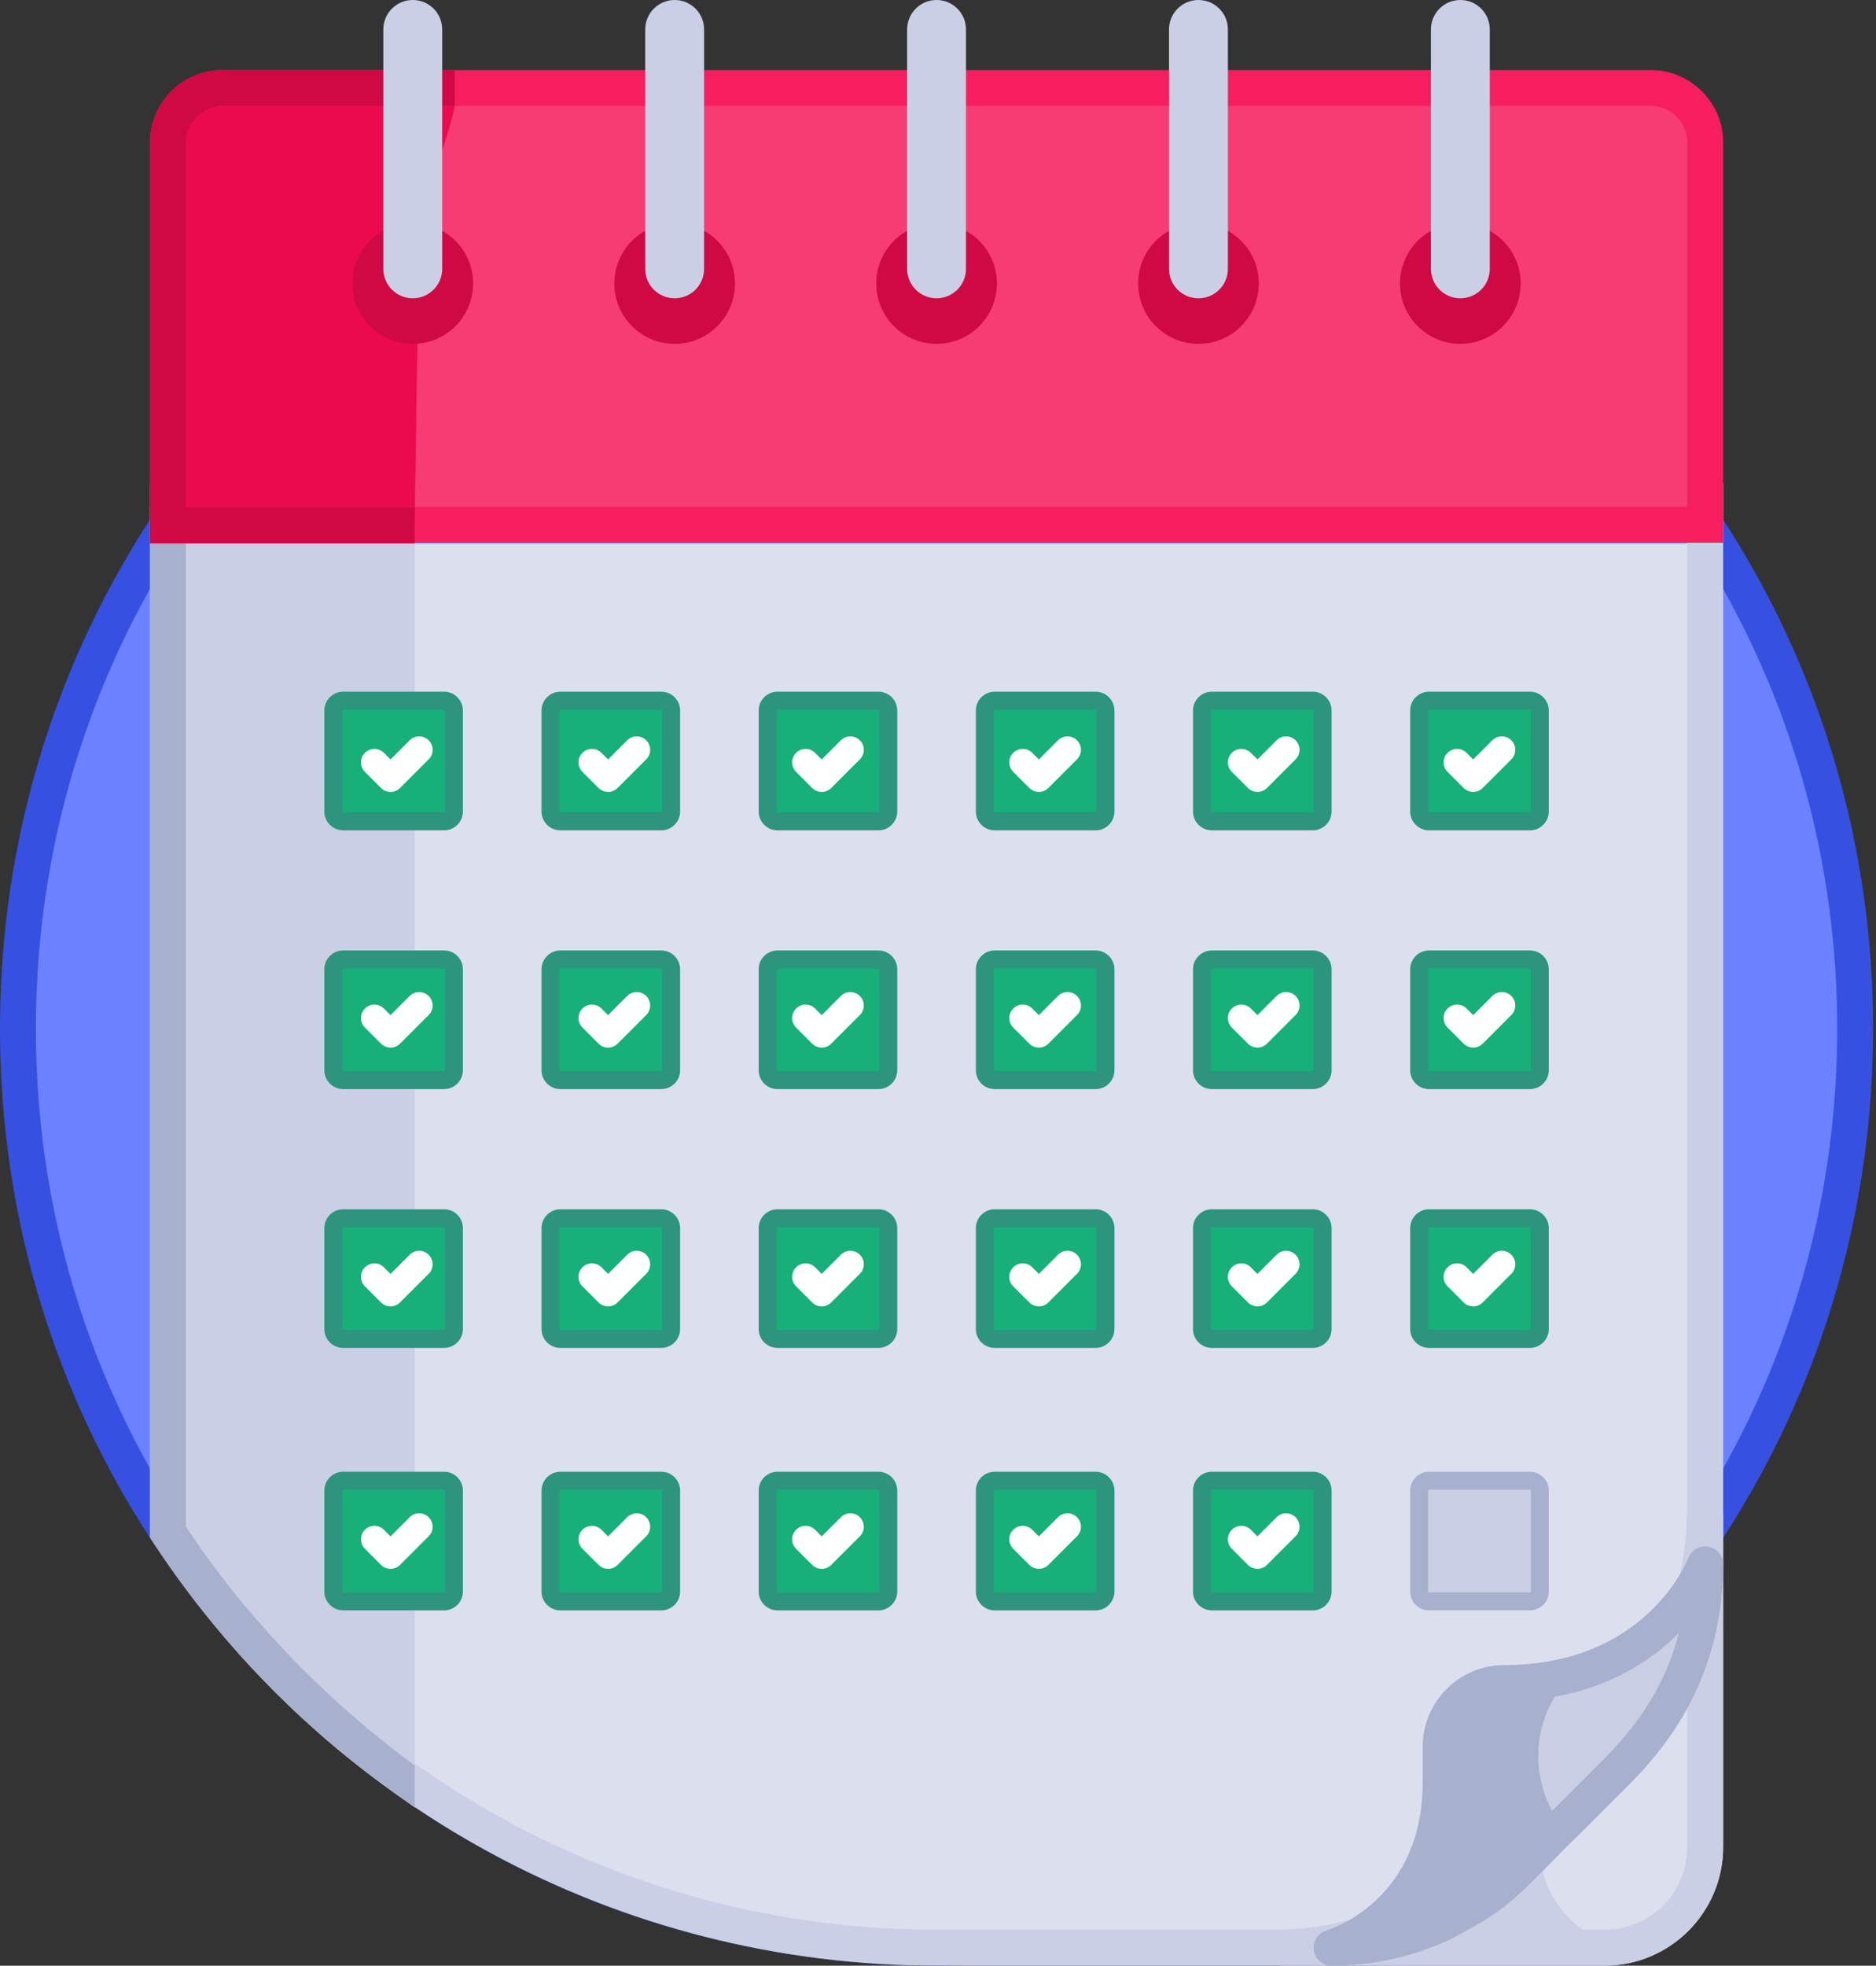 <?xml version="1.0" encoding="UTF-8" standalone="no"?>
<!DOCTYPE svg PUBLIC "-//W3C//DTD SVG 1.1//EN" "http://www.w3.org/Graphics/SVG/1.1/DTD/svg11.dtd">
<svg width="100%" height="100%" viewBox="0 0 506 530" version="1.1" xmlns="http://www.w3.org/2000/svg" xmlns:xlink="http://www.w3.org/1999/xlink" xml:space="preserve" xmlns:serif="http://www.serif.com/" style="fill-rule:evenodd;clip-rule:evenodd;stroke-linejoin:round;stroke-miterlimit:2;">
    <rect x="0" y="0" width="506" height="530" fill="#333333" stroke="none"/>
    <g transform="matrix(1,0,0,1,-35.28,-107.39)">
        <g id="_20_ANS">
            <g>
                <circle cx="287.89" cy="384.77" r="247.77" style="fill:rgb(107,129,255);"/>
                <path d="M287.89,637.38C220.41,637.38 156.98,611.1 109.27,563.39C61.56,515.68 35.28,452.24 35.28,384.77C35.28,317.3 61.56,253.86 109.27,206.15C156.98,158.44 220.42,132.16 287.89,132.16C355.36,132.16 418.8,158.44 466.51,206.15C514.22,253.86 540.5,317.3 540.5,384.77C540.5,452.24 514.22,515.68 466.51,563.39C418.8,611.1 355.36,637.38 287.89,637.38ZM287.89,141.83C223,141.83 161.99,167.1 116.11,212.98C70.23,258.86 44.96,319.87 44.96,384.76C44.96,449.65 70.23,510.66 116.11,556.54C161.99,602.42 223,627.69 287.89,627.69C352.78,627.69 413.79,602.42 459.67,556.54C505.55,510.66 530.82,449.65 530.82,384.76C530.82,319.87 505.55,258.86 459.67,212.98C413.79,167.1 352.78,141.83 287.89,141.83Z" style="fill:rgb(54,80,226);fill-rule:nonzero;"/>
            </g>
            <g>
                <path d="M80.57,520.47C124.83,587.96 201.15,632.55 287.89,632.55L468.09,632.55C483.07,632.55 495.21,620.41 495.21,605.43L495.21,253.9L80.57,253.9L80.57,520.47Z" style="fill:rgb(220,223,238);fill-rule:nonzero;"/>
                <path d="M468.1,637.38L287.89,637.38C202.46,637.38 123.44,594.67 76.52,523.12L75.73,521.91L75.73,237.74L500.06,237.74L500.06,605.42C500.06,623.04 485.72,637.38 468.1,637.38ZM85.4,519.01C130.62,587.09 206.21,627.7 287.88,627.7L468.08,627.7C480.37,627.7 490.36,617.7 490.36,605.42L490.36,247.42L85.41,247.42L85.41,519.01L85.4,519.01Z" style="fill:rgb(203,207,229);fill-rule:nonzero;"/>
                <path d="M147.14,253.9L80.57,253.9L80.57,520.46C97.07,545.61 122.86,567.58 147.14,585.25L147.14,253.9Z" style="fill:rgb(203,207,229);fill-rule:nonzero;"/>
                <path d="M111.43,551.73C101.87,541.62 93.17,530.7 85.4,519.01L85.4,253.9L147.13,253.9L147.13,244.22L75.72,244.22L75.72,521.91L76.51,523.12C93.38,548.84 114.55,571.06 139.44,589.17L147.13,594.76L147.13,583.38C125.99,567.97 111.42,551.73 111.42,551.73L111.43,551.73Z" style="fill:rgb(167,176,204);fill-rule:nonzero;"/>
            </g>
            <g>
                <path d="M480.54,131.12L95.24,131.12C87.17,131.12 80.56,137.72 80.56,145.8L80.56,252.9L495.21,252.9L495.21,145.8C495.21,137.73 488.6,131.12 480.53,131.12L480.54,131.12Z" style="fill:rgb(247,59,115);fill-rule:nonzero;"/>
                <path d="M500.06,253.74L75.73,253.74L75.73,145.8C75.73,135.04 84.49,126.28 95.25,126.28L480.54,126.28C491.3,126.28 500.06,135.04 500.06,145.8L500.06,253.74ZM85.4,244.06L490.37,244.06L490.37,145.8C490.37,140.37 485.96,135.96 480.53,135.96L95.24,135.96C89.81,135.96 85.4,140.37 85.4,145.8L85.4,244.06Z" style="fill:rgb(246,30,95);fill-rule:nonzero;"/>
                <path d="M157.95,135.96L95.25,135.96C87.18,135.96 80.57,142.56 80.57,150.64L80.57,247.74L147.14,247.74L148.28,171.8C148.28,163.73 156.14,145.42 157.95,135.96Z" style="fill:rgb(235,10,77);fill-rule:nonzero;"/>
                <path d="M85.4,244.22L85.4,145.8C85.4,140.37 89.81,135.96 95.24,135.96L157.94,135.96L157.94,126.28L95.24,126.28C84.48,126.28 75.72,135.04 75.72,145.8L75.72,253.9L147.13,253.9L147.13,244.22L85.4,244.22Z" style="fill:rgb(206,9,68);fill-rule:nonzero;"/>
                <circle cx="146.62" cy="183.83" r="16.27" style="fill:rgb(206,9,68);"/>
                <circle cx="429.17" cy="183.83" r="16.27" style="fill:rgb(206,9,68);"/>
                <circle cx="358.53" cy="183.83" r="16.27" style="fill:rgb(206,9,68);"/>
                <circle cx="287.89" cy="183.83" r="16.27" style="fill:rgb(206,9,68);"/>
                <circle cx="217.25" cy="183.83" r="16.27" style="fill:rgb(206,9,68);"/>
                <path d="M146.61,187.82C142.23,187.82 138.67,184.27 138.67,179.88L138.67,115.33C138.67,110.95 142.22,107.39 146.61,107.39C151,107.39 154.55,110.94 154.55,115.33L154.55,179.88C154.55,184.26 151,187.82 146.61,187.82Z" style="fill:rgb(203,207,229);fill-rule:nonzero;"/>
                <path d="M217.25,187.82C212.87,187.82 209.31,184.27 209.31,179.88L209.31,115.33C209.31,110.95 212.86,107.39 217.25,107.39C221.64,107.39 225.19,110.94 225.19,115.33L225.19,179.88C225.19,184.26 221.64,187.82 217.25,187.82Z" style="fill:rgb(203,207,229);fill-rule:nonzero;"/>
                <path d="M287.89,187.82C283.51,187.82 279.95,184.27 279.95,179.88L279.95,115.33C279.95,110.95 283.5,107.39 287.89,107.39C292.28,107.39 295.83,110.94 295.83,115.33L295.83,179.88C295.83,184.26 292.28,187.82 287.89,187.82Z" style="fill:rgb(203,207,229);fill-rule:nonzero;"/>
                <path d="M358.53,187.82C354.15,187.82 350.59,184.27 350.59,179.88L350.59,115.33C350.59,110.95 354.14,107.39 358.53,107.39C362.92,107.39 366.47,110.94 366.47,115.33L366.47,179.88C366.47,184.26 362.92,187.82 358.53,187.82Z" style="fill:rgb(203,207,229);fill-rule:nonzero;"/>
                <path d="M429.17,187.82C424.79,187.82 421.23,184.27 421.23,179.88L421.23,115.33C421.23,110.95 424.78,107.39 429.17,107.39C433.56,107.39 437.11,110.94 437.11,115.33L437.11,179.88C437.11,184.26 433.56,187.82 429.17,187.82Z" style="fill:rgb(203,207,229);fill-rule:nonzero;"/>
            </g>
            <g>
                <g>
                    <path d="M127.84,296.31L155.06,296.31C156.53,296.31 157.72,297.5 157.72,298.97L157.72,326.19C157.72,327.66 156.53,328.85 155.06,328.85L127.84,328.85C126.37,328.85 125.18,327.66 125.18,326.19L125.18,298.97C125.18,297.5 126.37,296.31 127.84,296.31Z" style="fill:rgb(23,176,120);fill-rule:nonzero;"/>
                    <path d="M155.06,331.27L127.84,331.27C125.04,331.27 122.76,328.99 122.76,326.19L122.76,298.97C122.76,296.17 125.04,293.89 127.84,293.89L155.06,293.89C157.86,293.89 160.14,296.17 160.14,298.97L160.14,326.19C160.14,328.99 157.86,331.27 155.06,331.27ZM127.84,298.73C127.71,298.73 127.6,298.84 127.6,298.97L127.6,326.19C127.6,326.32 127.71,326.43 127.84,326.43L155.06,326.43C155.19,326.43 155.3,326.32 155.3,326.19L155.3,298.97C155.3,298.84 155.19,298.73 155.06,298.73L127.84,298.73Z" style="fill:rgb(45,148,126);fill-rule:nonzero;"/>
                    <path d="M186.42,296.31L213.64,296.31C215.11,296.31 216.3,297.5 216.3,298.97L216.3,326.19C216.3,327.66 215.11,328.85 213.64,328.85L186.42,328.85C184.95,328.85 183.76,327.66 183.76,326.19L183.76,298.97C183.76,297.5 184.95,296.31 186.42,296.31Z" style="fill:rgb(23,176,120);fill-rule:nonzero;"/>
                    <path d="M213.64,331.27L186.42,331.27C183.62,331.27 181.34,328.99 181.34,326.19L181.34,298.97C181.34,296.17 183.62,293.89 186.42,293.89L213.64,293.89C216.44,293.89 218.72,296.17 218.72,298.97L218.72,326.19C218.72,328.99 216.44,331.27 213.64,331.27ZM186.42,298.73C186.29,298.73 186.18,298.84 186.18,298.97L186.18,326.19C186.18,326.32 186.29,326.43 186.42,326.43L213.64,326.43C213.77,326.43 213.88,326.32 213.88,326.19L213.88,298.97C213.88,298.84 213.77,298.73 213.64,298.73L186.42,298.73Z" style="fill:rgb(45,148,126);fill-rule:nonzero;"/>
                    <path d="M389.36,328.85L362.14,328.85C360.67,328.85 359.48,327.66 359.48,326.19L359.48,298.97C359.48,297.5 360.67,296.31 362.14,296.31L389.36,296.31C390.83,296.31 392.02,297.5 392.02,298.97L392.02,326.19C392.02,327.66 390.83,328.85 389.36,328.85Z" style="fill:rgb(23,176,120);fill-rule:nonzero;"/>
                    <path d="M389.36,331.27L362.14,331.27C359.34,331.27 357.06,328.99 357.06,326.19L357.06,298.97C357.06,296.17 359.34,293.89 362.14,293.89L389.36,293.89C392.16,293.89 394.44,296.17 394.44,298.97L394.44,326.19C394.44,328.99 392.16,331.27 389.36,331.27ZM362.14,298.73C362.01,298.73 361.9,298.84 361.9,298.97L361.9,326.19C361.9,326.32 362.01,326.43 362.14,326.43L389.36,326.43C389.49,326.43 389.6,326.32 389.6,326.19L389.6,298.97C389.6,298.84 389.49,298.73 389.36,298.73L362.14,298.73Z" style="fill:rgb(45,148,126);fill-rule:nonzero;"/>
                    <path d="M272.21,328.85L244.99,328.85C243.52,328.85 242.33,327.66 242.33,326.19L242.33,298.97C242.33,297.5 243.52,296.31 244.99,296.31L272.21,296.31C273.68,296.31 274.87,297.5 274.87,298.97L274.87,326.19C274.87,327.66 273.68,328.85 272.21,328.85Z" style="fill:rgb(23,176,120);fill-rule:nonzero;"/>
                    <path d="M272.21,331.27L244.99,331.27C242.19,331.27 239.91,328.99 239.91,326.19L239.91,298.97C239.91,296.17 242.19,293.89 244.99,293.89L272.21,293.89C275.01,293.89 277.29,296.17 277.29,298.97L277.29,326.19C277.29,327.55 276.76,328.82 275.8,329.78C274.84,330.74 273.56,331.27 272.21,331.27ZM244.99,298.73C244.86,298.73 244.75,298.84 244.75,298.97L244.75,326.19C244.75,326.32 244.86,326.43 244.99,326.43L272.21,326.43C272.28,326.43 272.33,326.41 272.38,326.36C272.43,326.31 272.45,326.26 272.45,326.19L272.45,298.97C272.45,298.84 272.34,298.73 272.21,298.73L244.99,298.73Z" style="fill:rgb(45,148,126);fill-rule:nonzero;"/>
                    <path d="M330.79,328.85L303.57,328.85C302.1,328.85 300.91,327.66 300.91,326.19L300.91,298.97C300.91,297.5 302.1,296.31 303.57,296.31L330.79,296.31C332.26,296.31 333.45,297.5 333.45,298.97L333.45,326.19C333.45,327.66 332.26,328.85 330.79,328.85Z" style="fill:rgb(23,176,120);fill-rule:nonzero;"/>
                    <path d="M330.79,331.27L303.57,331.27C300.77,331.27 298.49,328.99 298.49,326.19L298.49,298.97C298.49,296.17 300.77,293.89 303.57,293.89L330.79,293.89C333.59,293.89 335.87,296.17 335.87,298.97L335.87,326.19C335.87,328.99 333.59,331.27 330.79,331.27ZM303.57,298.73C303.44,298.73 303.33,298.84 303.33,298.97L303.33,326.19C303.33,326.32 303.44,326.43 303.57,326.43L330.79,326.43C330.92,326.43 331.03,326.32 331.03,326.19L331.03,298.97C331.03,298.84 330.92,298.73 330.79,298.73L303.57,298.73Z" style="fill:rgb(45,148,126);fill-rule:nonzero;"/>
                    <path d="M447.94,328.85L420.72,328.85C419.25,328.85 418.06,327.66 418.06,326.19L418.06,298.97C418.06,297.5 419.25,296.31 420.72,296.31L447.94,296.31C449.41,296.31 450.6,297.5 450.6,298.97L450.6,326.19C450.6,327.66 449.41,328.85 447.94,328.85Z" style="fill:rgb(23,176,120);fill-rule:nonzero;"/>
                    <path d="M447.94,331.27L420.72,331.27C417.92,331.27 415.64,328.99 415.64,326.19L415.64,298.97C415.64,296.17 417.92,293.89 420.72,293.89L447.94,293.89C450.74,293.89 453.02,296.17 453.02,298.97L453.02,326.19C453.02,328.99 450.74,331.27 447.94,331.27ZM420.72,298.73C420.59,298.73 420.48,298.84 420.48,298.97L420.48,326.19C420.48,326.32 420.59,326.43 420.72,326.43L447.94,326.43C448.07,326.43 448.18,326.32 448.18,326.19L448.18,298.97C448.18,298.84 448.07,298.73 447.94,298.73L420.72,298.73Z" style="fill:rgb(45,148,126);fill-rule:nonzero;"/>
                    <path d="M140.61,320.91C139.65,320.91 138.72,320.53 138.04,319.85L133.7,315.51C132.28,314.09 132.28,311.79 133.7,310.38C135.12,308.96 137.42,308.96 138.83,310.38L140.61,312.16L145.77,307C147.19,305.58 149.49,305.58 150.9,307C152.32,308.42 152.32,310.72 150.9,312.13L143.17,319.86C142.49,320.54 141.57,320.92 140.6,320.92L140.61,320.91Z" style="fill:white;fill-rule:nonzero;"/>
                    <path d="M199.29,320.91C198.33,320.91 197.4,320.53 196.72,319.85L192.38,315.51C190.96,314.09 190.96,311.79 192.38,310.38C193.8,308.97 196.1,308.96 197.51,310.38L199.29,312.16L204.45,307C205.87,305.58 208.17,305.58 209.58,307C211,308.42 211,310.72 209.58,312.13L201.85,319.86C201.17,320.54 200.25,320.92 199.28,320.92L199.29,320.91Z" style="fill:white;fill-rule:nonzero;"/>
                    <path d="M256.91,320.91C255.95,320.91 255.02,320.53 254.34,319.85L250,315.51C248.58,314.09 248.58,311.79 250,310.38C251.42,308.96 253.72,308.96 255.13,310.38L256.91,312.16L262.07,307C263.49,305.58 265.79,305.58 267.2,307C268.62,308.42 268.62,310.72 267.2,312.13L259.47,319.86C258.79,320.54 257.87,320.92 256.9,320.92L256.91,320.91Z" style="fill:white;fill-rule:nonzero;"/>
                    <path d="M315.48,320.91C314.52,320.91 313.59,320.53 312.91,319.85L308.57,315.51C307.15,314.09 307.15,311.79 308.57,310.38C309.99,308.97 312.29,308.96 313.7,310.38L315.48,312.16L320.64,307C322.06,305.58 324.36,305.58 325.77,307C327.19,308.42 327.19,310.72 325.77,312.13L318.04,319.86C317.36,320.54 316.44,320.92 315.47,320.92L315.48,320.91Z" style="fill:white;fill-rule:nonzero;"/>
                    <path d="M374.44,320.91C373.48,320.91 372.55,320.53 371.87,319.85L367.53,315.51C366.11,314.09 366.11,311.79 367.53,310.38C368.95,308.96 371.25,308.96 372.66,310.38L374.44,312.16L379.6,307C381.02,305.58 383.32,305.58 384.73,307C386.15,308.42 386.15,310.72 384.73,312.13L377,319.86C376.32,320.54 375.4,320.92 374.43,320.92L374.44,320.91Z" style="fill:white;fill-rule:nonzero;"/>
                    <path d="M432.63,320.91C431.67,320.91 430.74,320.53 430.06,319.85L425.72,315.51C424.3,314.09 424.3,311.79 425.72,310.38C427.14,308.96 429.44,308.96 430.85,310.38L432.63,312.16L437.79,307C439.21,305.58 441.51,305.58 442.92,307C444.34,308.42 444.34,310.72 442.92,312.13L435.19,319.86C434.51,320.54 433.59,320.92 432.62,320.92L432.63,320.91Z" style="fill:white;fill-rule:nonzero;"/>
                </g>
                <g>
                    <path d="M127.84,366.08L155.06,366.08C156.53,366.08 157.72,367.27 157.72,368.74L157.72,395.96C157.72,397.43 156.53,398.62 155.06,398.62L127.84,398.62C126.37,398.62 125.18,397.43 125.18,395.96L125.18,368.74C125.18,367.27 126.37,366.08 127.84,366.08Z" style="fill:rgb(23,176,120);fill-rule:nonzero;"/>
                    <path d="M155.06,401.04L127.84,401.04C125.04,401.04 122.76,398.76 122.76,395.96L122.76,368.74C122.76,365.94 125.04,363.66 127.84,363.66L155.06,363.66C157.86,363.66 160.14,365.94 160.14,368.74L160.14,395.96C160.14,398.76 157.86,401.04 155.06,401.04ZM127.84,368.5C127.71,368.5 127.6,368.61 127.6,368.74L127.6,395.96C127.6,396.09 127.71,396.2 127.84,396.2L155.06,396.2C155.19,396.2 155.3,396.09 155.3,395.96L155.3,368.74C155.3,368.61 155.19,368.5 155.06,368.5L127.84,368.5Z" style="fill:rgb(45,148,126);fill-rule:nonzero;"/>
                    <path d="M186.42,366.08L213.64,366.08C215.11,366.08 216.3,367.27 216.3,368.74L216.3,395.96C216.3,397.43 215.11,398.62 213.64,398.62L186.42,398.62C184.95,398.62 183.76,397.43 183.76,395.96L183.76,368.74C183.76,367.27 184.95,366.08 186.42,366.08Z" style="fill:rgb(23,176,120);fill-rule:nonzero;"/>
                    <path d="M213.64,401.04L186.42,401.04C183.62,401.04 181.34,398.76 181.34,395.96L181.34,368.74C181.34,365.94 183.62,363.66 186.42,363.66L213.64,363.66C216.44,363.66 218.72,365.94 218.72,368.74L218.72,395.96C218.72,398.76 216.44,401.04 213.64,401.04ZM186.42,368.5C186.29,368.5 186.18,368.61 186.18,368.74L186.18,395.96C186.18,396.09 186.29,396.2 186.42,396.2L213.64,396.2C213.77,396.2 213.88,396.09 213.88,395.96L213.88,368.74C213.88,368.61 213.77,368.5 213.64,368.5L186.42,368.5Z" style="fill:rgb(45,148,126);fill-rule:nonzero;"/>
                    <path d="M244.99,366.08L272.21,366.08C273.68,366.08 274.87,367.27 274.87,368.74L274.87,395.96C274.87,397.43 273.68,398.62 272.21,398.62L244.99,398.62C243.52,398.62 242.33,397.43 242.33,395.96L242.33,368.74C242.33,367.27 243.52,366.08 244.99,366.08Z" style="fill:rgb(23,176,120);fill-rule:nonzero;"/>
                    <path d="M272.21,401.04L244.99,401.04C242.19,401.04 239.91,398.76 239.91,395.96L239.91,368.74C239.91,365.94 242.19,363.66 244.99,363.66L272.21,363.66C275.01,363.66 277.29,365.94 277.29,368.74L277.29,395.96C277.29,398.76 275.01,401.04 272.21,401.04ZM244.99,368.5C244.86,368.5 244.75,368.61 244.75,368.74L244.75,395.96C244.75,396.09 244.86,396.2 244.99,396.2L272.21,396.2C272.34,396.2 272.45,396.09 272.45,395.96L272.45,368.74C272.45,368.61 272.34,368.5 272.21,368.5L244.99,368.5Z" style="fill:rgb(45,148,126);fill-rule:nonzero;"/>
                    <path d="M303.57,366.08L330.79,366.08C332.26,366.08 333.45,367.27 333.45,368.74L333.45,395.96C333.45,397.43 332.26,398.62 330.79,398.62L303.57,398.62C302.1,398.62 300.91,397.43 300.91,395.96L300.91,368.74C300.91,367.27 302.1,366.08 303.57,366.08Z" style="fill:rgb(23,176,120);fill-rule:nonzero;"/>
                    <path d="M330.79,401.04L303.57,401.04C300.77,401.04 298.49,398.76 298.49,395.96L298.49,368.74C298.49,367.38 299.02,366.11 299.98,365.15C300.94,364.19 302.22,363.66 303.57,363.66L330.79,363.66C333.59,363.66 335.87,365.94 335.87,368.74L335.87,395.96C335.87,398.76 333.59,401.04 330.79,401.04ZM303.57,368.5C303.5,368.5 303.45,368.52 303.4,368.57C303.35,368.62 303.33,368.67 303.33,368.74L303.33,395.96C303.33,396.09 303.44,396.2 303.57,396.2L330.79,396.2C330.92,396.2 331.03,396.09 331.03,395.96L331.03,368.74C331.03,368.61 330.92,368.5 330.79,368.5L303.57,368.5Z" style="fill:rgb(45,148,126);fill-rule:nonzero;"/>
                    <path d="M362.14,366.08L389.36,366.08C390.83,366.08 392.02,367.27 392.02,368.74L392.02,395.96C392.02,397.43 390.83,398.62 389.36,398.62L362.14,398.62C360.67,398.62 359.48,397.43 359.48,395.96L359.48,368.74C359.48,367.27 360.67,366.08 362.14,366.08Z" style="fill:rgb(23,176,120);fill-rule:nonzero;"/>
                    <path d="M389.36,401.04L362.14,401.04C359.34,401.04 357.06,398.76 357.06,395.96L357.06,368.74C357.06,367.38 357.59,366.11 358.55,365.15C359.51,364.19 360.79,363.66 362.14,363.66L389.36,363.66C392.16,363.66 394.44,365.94 394.44,368.74L394.44,395.96C394.44,398.76 392.16,401.04 389.36,401.04ZM362.14,368.5C362.07,368.5 362.02,368.52 361.97,368.57C361.92,368.62 361.9,368.67 361.9,368.74L361.9,395.96C361.9,396.09 362.01,396.2 362.14,396.2L389.36,396.2C389.49,396.2 389.6,396.09 389.6,395.96L389.6,368.74C389.6,368.61 389.49,368.5 389.36,368.5L362.14,368.5Z" style="fill:rgb(45,148,126);fill-rule:nonzero;"/>
                    <path d="M420.72,366.08L447.94,366.08C449.41,366.08 450.6,367.27 450.6,368.74L450.6,395.96C450.6,397.43 449.41,398.62 447.94,398.62L420.72,398.62C419.25,398.62 418.06,397.43 418.06,395.96L418.06,368.74C418.06,367.27 419.25,366.08 420.72,366.08Z" style="fill:rgb(23,176,120);fill-rule:nonzero;"/>
                    <path d="M447.94,401.04L420.72,401.04C417.92,401.04 415.64,398.76 415.64,395.96L415.64,368.74C415.64,365.94 417.92,363.66 420.72,363.66L447.94,363.66C450.74,363.66 453.02,365.94 453.02,368.74L453.02,395.96C453.02,398.76 450.74,401.04 447.94,401.04ZM420.72,368.5C420.59,368.5 420.48,368.61 420.48,368.74L420.48,395.96C420.48,396.09 420.59,396.2 420.72,396.2L447.94,396.2C448.07,396.2 448.18,396.09 448.18,395.96L448.18,368.74C448.18,368.61 448.07,368.5 447.94,368.5L420.72,368.5Z" style="fill:rgb(45,148,126);fill-rule:nonzero;"/>
                    <path d="M140.61,389.85C139.65,389.85 138.72,389.47 138.04,388.79L133.7,384.45C132.28,383.03 132.28,380.73 133.7,379.32C135.12,377.91 137.42,377.9 138.83,379.32L140.61,381.1L145.77,375.94C147.19,374.52 149.49,374.52 150.9,375.94C152.32,377.36 152.32,379.66 150.9,381.07L143.17,388.8C142.49,389.48 141.57,389.86 140.6,389.86L140.61,389.85Z" style="fill:white;fill-rule:nonzero;"/>
                    <path d="M199.29,389.85C198.33,389.85 197.4,389.47 196.72,388.79L192.38,384.45C190.96,383.03 190.96,380.73 192.38,379.32C193.8,377.9 196.1,377.9 197.51,379.32L199.29,381.1L204.45,375.94C205.87,374.52 208.17,374.52 209.58,375.94C211,377.36 211,379.66 209.58,381.07L201.85,388.8C201.17,389.48 200.25,389.86 199.28,389.86L199.29,389.85Z" style="fill:white;fill-rule:nonzero;"/>
                    <path d="M256.91,389.85C255.95,389.85 255.02,389.47 254.34,388.79L250,384.45C248.58,383.03 248.58,380.73 250,379.32C251.42,377.91 253.72,377.9 255.13,379.32L256.91,381.1L262.07,375.94C263.49,374.52 265.79,374.52 267.2,375.94C268.62,377.36 268.62,379.66 267.2,381.07L259.47,388.8C258.79,389.48 257.87,389.86 256.9,389.86L256.91,389.85Z" style="fill:white;fill-rule:nonzero;"/>
                    <path d="M315.48,389.85C314.52,389.85 313.59,389.47 312.91,388.79L308.57,384.45C307.15,383.03 307.15,380.73 308.57,379.32C309.99,377.9 312.29,377.9 313.7,379.32L315.48,381.1L320.64,375.94C322.06,374.52 324.36,374.52 325.77,375.94C327.19,377.36 327.19,379.66 325.77,381.07L318.04,388.8C317.36,389.48 316.44,389.86 315.47,389.86L315.48,389.85Z" style="fill:white;fill-rule:nonzero;"/>
                    <path d="M374.44,389.85C373.48,389.85 372.55,389.47 371.87,388.79L367.53,384.45C366.11,383.03 366.11,380.73 367.53,379.32C368.95,377.91 371.25,377.9 372.66,379.32L374.44,381.1L379.6,375.94C381.02,374.52 383.32,374.52 384.73,375.94C386.15,377.36 386.15,379.66 384.73,381.07L377,388.8C376.32,389.48 375.4,389.86 374.43,389.86L374.44,389.85Z" style="fill:white;fill-rule:nonzero;"/>
                    <path d="M432.63,389.85C431.67,389.85 430.74,389.47 430.06,388.79L425.72,384.45C424.3,383.03 424.3,380.73 425.72,379.32C427.14,377.91 429.44,377.9 430.85,379.32L432.63,381.1L437.79,375.94C439.21,374.52 441.51,374.52 442.92,375.94C444.34,377.36 444.34,379.66 442.92,381.07L435.19,388.8C434.51,389.48 433.59,389.86 432.62,389.86L432.63,389.85Z" style="fill:white;fill-rule:nonzero;"/>
                </g>
                <g>
                    <path d="M303.57,506.63L330.79,506.63C332.26,506.63 333.45,507.82 333.45,509.29L333.45,536.51C333.45,537.98 332.26,539.17 330.79,539.17L303.57,539.17C302.1,539.17 300.91,537.98 300.91,536.51L300.91,509.29C300.91,507.82 302.1,506.63 303.57,506.63Z" style="fill:rgb(23,176,120);fill-rule:nonzero;"/>
                    <path d="M330.79,541.59L303.57,541.59C300.77,541.59 298.49,539.31 298.49,536.51L298.49,509.29C298.49,507.93 299.02,506.66 299.98,505.7C300.94,504.74 302.22,504.21 303.57,504.21L330.79,504.21C333.59,504.21 335.87,506.49 335.87,509.29L335.87,536.51C335.87,539.31 333.59,541.59 330.79,541.59ZM303.57,509.05C303.5,509.05 303.45,509.07 303.4,509.12C303.35,509.17 303.33,509.22 303.33,509.29L303.33,536.51C303.33,536.64 303.44,536.75 303.57,536.75L330.79,536.75C330.92,536.75 331.03,536.64 331.03,536.51L331.03,509.29C331.03,509.16 330.92,509.05 330.79,509.05L303.57,509.05Z" style="fill:rgb(45,148,126);fill-rule:nonzero;"/>
                    <path d="M186.42,506.63L213.64,506.63C215.11,506.63 216.3,507.82 216.3,509.29L216.3,536.51C216.3,537.98 215.11,539.17 213.64,539.17L186.42,539.17C184.95,539.17 183.76,537.98 183.76,536.51L183.76,509.29C183.76,507.82 184.95,506.63 186.42,506.63Z" style="fill:rgb(23,176,120);fill-rule:nonzero;"/>
                    <path d="M213.64,541.59L186.42,541.59C183.62,541.59 181.34,539.31 181.34,536.51L181.34,509.29C181.34,506.49 183.62,504.21 186.42,504.21L213.64,504.21C216.44,504.21 218.72,506.49 218.72,509.29L218.72,536.51C218.72,539.31 216.44,541.59 213.64,541.59ZM186.42,509.05C186.29,509.05 186.18,509.16 186.18,509.29L186.18,536.51C186.18,536.64 186.29,536.75 186.42,536.75L213.64,536.75C213.77,536.75 213.88,536.64 213.88,536.51L213.88,509.29C213.88,509.16 213.77,509.05 213.64,509.05L186.42,509.05Z" style="fill:rgb(45,148,126);fill-rule:nonzero;"/>
                    <path d="M244.99,506.63L272.21,506.63C273.68,506.63 274.87,507.82 274.87,509.29L274.87,536.51C274.87,537.98 273.68,539.17 272.21,539.17L244.99,539.17C243.52,539.17 242.33,537.98 242.33,536.51L242.33,509.29C242.33,507.82 243.52,506.63 244.99,506.63Z" style="fill:rgb(23,176,120);fill-rule:nonzero;"/>
                    <path d="M272.21,541.59L244.99,541.59C242.19,541.59 239.91,539.31 239.91,536.51L239.91,509.29C239.91,506.49 242.19,504.21 244.99,504.21L272.21,504.21C275.01,504.21 277.29,506.49 277.29,509.29L277.29,536.51C277.29,539.31 275.01,541.59 272.21,541.59ZM244.99,509.05C244.86,509.05 244.75,509.16 244.75,509.29L244.75,536.51C244.75,536.64 244.86,536.75 244.99,536.75L272.21,536.75C272.34,536.75 272.45,536.64 272.45,536.51L272.45,509.29C272.45,509.16 272.34,509.05 272.21,509.05L244.99,509.05Z" style="fill:rgb(45,148,126);fill-rule:nonzero;"/>
                    <path d="M362.14,506.63L389.36,506.63C390.83,506.63 392.02,507.82 392.02,509.29L392.02,536.51C392.02,537.98 390.83,539.17 389.36,539.17L362.14,539.17C360.67,539.17 359.48,537.98 359.48,536.51L359.48,509.29C359.48,507.82 360.67,506.63 362.14,506.63Z" style="fill:rgb(23,176,120);fill-rule:nonzero;"/>
                    <path d="M389.36,541.59L362.14,541.59C359.34,541.59 357.06,539.31 357.06,536.51L357.06,509.29C357.06,507.93 357.59,506.66 358.55,505.7C359.51,504.74 360.79,504.21 362.14,504.21L389.36,504.21C392.16,504.21 394.44,506.49 394.44,509.29L394.44,536.51C394.44,539.31 392.16,541.59 389.36,541.59ZM362.14,509.05C362.07,509.05 362.02,509.07 361.97,509.12C361.92,509.17 361.9,509.22 361.9,509.29L361.9,536.51C361.9,536.64 362.01,536.75 362.14,536.75L389.36,536.75C389.49,536.75 389.6,536.64 389.6,536.51L389.6,509.29C389.6,509.16 389.49,509.05 389.36,509.05L362.14,509.05Z" style="fill:rgb(45,148,126);fill-rule:nonzero;"/>
                    <path d="M420.72,506.63L447.94,506.63C449.41,506.63 450.6,507.82 450.6,509.29L450.6,536.51C450.6,537.98 449.41,539.17 447.94,539.17L420.72,539.17C419.25,539.17 418.06,537.98 418.06,536.51L418.06,509.29C418.06,507.82 419.25,506.63 420.72,506.63Z" style="fill:rgb(203,207,229);fill-rule:nonzero;"/>
                    <path d="M447.94,541.59L420.72,541.59C417.92,541.59 415.64,539.31 415.64,536.51L415.64,509.29C415.64,506.49 417.92,504.21 420.72,504.21L447.94,504.21C450.74,504.21 453.02,506.49 453.02,509.29L453.02,536.51C453.02,539.31 450.74,541.59 447.94,541.59ZM420.72,509.05C420.59,509.05 420.48,509.16 420.48,509.29L420.48,536.51C420.48,536.64 420.59,536.75 420.72,536.75L447.94,536.75C448.07,536.75 448.18,536.64 448.18,536.51L448.18,509.29C448.18,509.16 448.07,509.05 447.94,509.05L420.72,509.05Z" style="fill:rgb(167,176,204);fill-rule:nonzero;"/>
                    <path d="M127.84,506.63L155.06,506.63C156.53,506.63 157.72,507.82 157.72,509.29L157.72,536.51C157.72,537.98 156.53,539.17 155.06,539.17L127.84,539.17C126.37,539.17 125.18,537.98 125.18,536.51L125.18,509.29C125.18,507.82 126.37,506.63 127.84,506.63Z" style="fill:rgb(23,176,120);fill-rule:nonzero;"/>
                    <path d="M155.06,541.59L127.84,541.59C125.04,541.59 122.76,539.31 122.76,536.51L122.76,509.29C122.76,506.49 125.04,504.21 127.84,504.21L155.06,504.21C157.86,504.21 160.14,506.49 160.14,509.29L160.14,536.51C160.14,539.31 157.86,541.59 155.06,541.59ZM127.84,509.05C127.71,509.05 127.6,509.16 127.6,509.29L127.6,536.51C127.6,536.64 127.71,536.75 127.84,536.75L155.06,536.75C155.19,536.75 155.3,536.64 155.3,536.51L155.3,509.29C155.3,509.16 155.19,509.05 155.06,509.05L127.84,509.05Z" style="fill:rgb(45,148,126);fill-rule:nonzero;"/>
                    <path d="M140.61,530.39C139.65,530.39 138.72,530.01 138.04,529.33L133.7,524.99C132.28,523.57 132.28,521.27 133.7,519.86C135.12,518.44 137.42,518.44 138.83,519.86L140.61,521.64L145.77,516.48C147.19,515.06 149.49,515.06 150.9,516.48C152.32,517.9 152.32,520.2 150.9,521.61L143.17,529.34C142.49,530.02 141.57,530.4 140.6,530.4L140.61,530.39Z" style="fill:white;fill-rule:nonzero;"/>
                    <path d="M199.29,530.39C198.33,530.39 197.4,530.01 196.72,529.33L192.38,524.99C190.96,523.57 190.96,521.27 192.38,519.86C193.8,518.45 196.1,518.44 197.51,519.86L199.29,521.64L204.45,516.48C205.87,515.06 208.17,515.06 209.58,516.48C211,517.9 211,520.2 209.58,521.61L201.85,529.34C201.17,530.02 200.25,530.4 199.28,530.4L199.29,530.39Z" style="fill:white;fill-rule:nonzero;"/>
                    <path d="M256.91,530.39C255.95,530.39 255.02,530.01 254.34,529.33L250,524.99C248.58,523.57 248.58,521.27 250,519.86C251.42,518.44 253.72,518.44 255.13,519.86L256.91,521.64L262.07,516.48C263.49,515.06 265.79,515.06 267.2,516.48C268.62,517.9 268.62,520.2 267.2,521.61L259.47,529.34C258.79,530.02 257.87,530.4 256.9,530.4L256.91,530.39Z" style="fill:white;fill-rule:nonzero;"/>
                    <path d="M315.48,530.39C314.52,530.39 313.59,530.01 312.91,529.33L308.57,524.99C307.15,523.57 307.15,521.27 308.57,519.86C309.99,518.45 312.29,518.44 313.7,519.86L315.48,521.64L320.64,516.48C322.06,515.06 324.36,515.06 325.77,516.48C327.19,517.9 327.19,520.2 325.77,521.61L318.04,529.34C317.36,530.02 316.44,530.4 315.47,530.4L315.48,530.39Z" style="fill:white;fill-rule:nonzero;"/>
                    <path d="M374.44,530.39C373.48,530.39 372.55,530.01 371.87,529.33L367.53,524.99C366.11,523.57 366.11,521.27 367.53,519.86C368.95,518.44 371.25,518.44 372.66,519.86L374.44,521.64L379.6,516.48C381.02,515.06 383.32,515.06 384.73,516.48C386.15,517.9 386.15,520.2 384.73,521.61L377,529.34C376.32,530.02 375.4,530.4 374.43,530.4L374.44,530.39Z" style="fill:white;fill-rule:nonzero;"/>
                </g>
                <g>
                    <path d="M127.84,435.86L155.06,435.86C156.53,435.86 157.72,437.05 157.72,438.52L157.72,465.74C157.72,467.21 156.53,468.4 155.06,468.4L127.84,468.4C126.37,468.4 125.18,467.21 125.18,465.74L125.18,438.52C125.18,437.05 126.37,435.86 127.84,435.86Z" style="fill:rgb(23,176,120);fill-rule:nonzero;"/>
                    <path d="M155.06,470.82L127.84,470.82C125.04,470.82 122.76,468.54 122.76,465.74L122.76,438.52C122.76,435.72 125.04,433.44 127.84,433.44L155.06,433.44C157.86,433.44 160.14,435.72 160.14,438.52L160.14,465.74C160.14,468.54 157.86,470.82 155.06,470.82ZM127.84,438.28C127.71,438.28 127.6,438.39 127.6,438.52L127.6,465.74C127.6,465.87 127.71,465.98 127.84,465.98L155.06,465.98C155.19,465.98 155.3,465.87 155.3,465.74L155.3,438.52C155.3,438.39 155.19,438.28 155.06,438.28L127.84,438.28Z" style="fill:rgb(45,148,126);fill-rule:nonzero;"/>
                    <path d="M186.42,435.86L213.64,435.86C215.11,435.86 216.3,437.05 216.3,438.52L216.3,465.74C216.3,467.21 215.11,468.4 213.64,468.4L186.42,468.4C184.95,468.4 183.76,467.21 183.76,465.74L183.76,438.52C183.76,437.05 184.95,435.86 186.42,435.86Z" style="fill:rgb(23,176,120);fill-rule:nonzero;"/>
                    <path d="M213.64,470.82L186.42,470.82C183.62,470.82 181.34,468.54 181.34,465.74L181.34,438.52C181.34,435.72 183.62,433.44 186.42,433.44L213.64,433.44C216.44,433.44 218.72,435.72 218.72,438.52L218.72,465.74C218.72,468.54 216.44,470.82 213.64,470.82ZM186.42,438.28C186.29,438.28 186.18,438.39 186.18,438.52L186.18,465.74C186.18,465.87 186.29,465.98 186.42,465.98L213.64,465.98C213.77,465.98 213.88,465.87 213.88,465.74L213.88,438.52C213.88,438.39 213.77,438.28 213.64,438.28L186.42,438.28Z" style="fill:rgb(45,148,126);fill-rule:nonzero;"/>
                    <path d="M244.99,435.86L272.21,435.86C273.68,435.86 274.87,437.05 274.87,438.52L274.87,465.74C274.87,467.21 273.68,468.4 272.21,468.4L244.99,468.4C243.52,468.4 242.33,467.21 242.33,465.74L242.33,438.52C242.33,437.05 243.52,435.86 244.99,435.86Z" style="fill:rgb(23,176,120);fill-rule:nonzero;"/>
                    <path d="M272.21,470.82L244.99,470.82C242.19,470.82 239.91,468.54 239.91,465.74L239.91,438.52C239.91,435.72 242.19,433.44 244.99,433.44L272.21,433.44C275.01,433.44 277.29,435.72 277.29,438.52L277.29,465.74C277.29,468.54 275.01,470.82 272.21,470.82ZM244.99,438.28C244.86,438.28 244.75,438.39 244.75,438.52L244.75,465.74C244.75,465.87 244.86,465.98 244.99,465.98L272.21,465.98C272.34,465.98 272.45,465.87 272.45,465.74L272.45,438.52C272.45,438.39 272.34,438.28 272.21,438.28L244.99,438.28Z" style="fill:rgb(45,148,126);fill-rule:nonzero;"/>
                    <path d="M303.57,435.86L330.79,435.86C332.26,435.86 333.45,437.05 333.45,438.52L333.45,465.74C333.45,467.21 332.26,468.4 330.79,468.4L303.57,468.4C302.1,468.4 300.91,467.21 300.91,465.74L300.91,438.52C300.91,437.05 302.1,435.86 303.57,435.86Z" style="fill:rgb(23,176,120);fill-rule:nonzero;"/>
                    <path d="M330.79,470.82L303.57,470.82C300.77,470.82 298.49,468.54 298.49,465.74L298.49,438.52C298.49,437.16 299.02,435.89 299.98,434.93C300.94,433.97 302.22,433.44 303.57,433.44L330.79,433.44C333.59,433.44 335.87,435.72 335.87,438.52L335.87,465.74C335.87,468.54 333.59,470.82 330.79,470.82ZM303.57,438.28C303.5,438.28 303.45,438.3 303.4,438.35C303.35,438.4 303.33,438.45 303.33,438.52L303.33,465.74C303.33,465.87 303.44,465.98 303.57,465.98L330.79,465.98C330.92,465.98 331.03,465.87 331.03,465.74L331.03,438.52C331.03,438.39 330.92,438.28 330.79,438.28L303.57,438.28Z" style="fill:rgb(45,148,126);fill-rule:nonzero;"/>
                    <path d="M362.14,435.86L389.36,435.86C390.83,435.86 392.02,437.05 392.02,438.52L392.02,465.74C392.02,467.21 390.83,468.4 389.36,468.4L362.14,468.4C360.67,468.4 359.48,467.21 359.48,465.74L359.48,438.52C359.48,437.05 360.67,435.86 362.14,435.86Z" style="fill:rgb(23,176,120);fill-rule:nonzero;"/>
                    <path d="M389.36,470.82L362.14,470.82C359.34,470.82 357.06,468.54 357.06,465.74L357.06,438.52C357.06,437.16 357.59,435.89 358.55,434.93C359.51,433.97 360.79,433.44 362.14,433.44L389.36,433.44C392.16,433.44 394.44,435.72 394.44,438.52L394.44,465.74C394.44,468.54 392.16,470.82 389.36,470.82ZM362.14,438.28C362.07,438.28 362.02,438.3 361.97,438.35C361.92,438.4 361.9,438.45 361.9,438.52L361.9,465.74C361.9,465.87 362.01,465.98 362.14,465.98L389.36,465.98C389.49,465.98 389.6,465.87 389.6,465.74L389.6,438.52C389.6,438.39 389.49,438.28 389.36,438.28L362.14,438.28Z" style="fill:rgb(45,148,126);fill-rule:nonzero;"/>
                    <path d="M420.72,435.86L447.94,435.86C449.41,435.86 450.6,437.05 450.6,438.52L450.6,465.74C450.6,467.21 449.41,468.4 447.94,468.4L420.72,468.4C419.25,468.4 418.06,467.21 418.06,465.74L418.06,438.52C418.06,437.05 419.25,435.86 420.72,435.86Z" style="fill:rgb(23,176,120);fill-rule:nonzero;"/>
                    <path d="M447.94,470.82L420.72,470.82C417.92,470.82 415.64,468.54 415.64,465.74L415.64,438.52C415.64,435.72 417.92,433.44 420.72,433.44L447.94,433.44C450.74,433.44 453.02,435.72 453.02,438.52L453.02,465.74C453.02,468.54 450.74,470.82 447.94,470.82ZM420.72,438.28C420.59,438.28 420.48,438.39 420.48,438.52L420.48,465.74C420.48,465.87 420.59,465.98 420.72,465.98L447.94,465.98C448.07,465.98 448.18,465.87 448.18,465.74L448.18,438.52C448.18,438.39 448.07,438.28 447.94,438.28L420.72,438.28Z" style="fill:rgb(45,148,126);fill-rule:nonzero;"/>
                    <path d="M140.61,459.62C139.65,459.62 138.72,459.24 138.04,458.56L133.7,454.22C132.28,452.8 132.28,450.5 133.7,449.09C135.12,447.68 137.42,447.67 138.83,449.09L140.61,450.87L145.77,445.71C147.19,444.29 149.49,444.29 150.9,445.71C152.32,447.13 152.32,449.43 150.9,450.84L143.17,458.57C142.49,459.25 141.57,459.63 140.6,459.63L140.61,459.62Z" style="fill:white;fill-rule:nonzero;"/>
                    <path d="M199.29,459.62C198.33,459.62 197.4,459.24 196.72,458.56L192.38,454.22C190.96,452.8 190.96,450.5 192.38,449.09C193.8,447.67 196.1,447.67 197.51,449.09L199.29,450.87L204.45,445.71C205.87,444.29 208.17,444.29 209.58,445.71C211,447.13 211,449.43 209.58,450.84L201.85,458.57C201.17,459.25 200.25,459.63 199.28,459.63L199.29,459.62Z" style="fill:white;fill-rule:nonzero;"/>
                    <path d="M256.91,459.62C255.95,459.62 255.02,459.24 254.34,458.56L250,454.22C248.58,452.8 248.58,450.5 250,449.09C251.42,447.68 253.72,447.67 255.13,449.09L256.91,450.87L262.07,445.71C263.49,444.29 265.79,444.29 267.2,445.71C268.62,447.13 268.62,449.43 267.2,450.84L259.47,458.57C258.79,459.25 257.87,459.63 256.9,459.63L256.91,459.62Z" style="fill:white;fill-rule:nonzero;"/>
                    <path d="M315.48,459.62C314.52,459.62 313.59,459.24 312.91,458.56L308.57,454.22C307.15,452.8 307.15,450.5 308.57,449.09C309.99,447.67 312.29,447.67 313.7,449.09L315.48,450.87L320.64,445.71C322.06,444.29 324.36,444.29 325.77,445.71C327.19,447.13 327.19,449.43 325.77,450.84L318.04,458.57C317.36,459.25 316.44,459.63 315.47,459.63L315.48,459.62Z" style="fill:white;fill-rule:nonzero;"/>
                    <path d="M374.44,459.62C373.48,459.62 372.55,459.24 371.87,458.56L367.53,454.22C366.11,452.8 366.11,450.5 367.53,449.09C368.95,447.68 371.25,447.67 372.66,449.09L374.44,450.87L379.6,445.71C381.02,444.29 383.32,444.29 384.73,445.71C386.15,447.13 386.15,449.43 384.73,450.84L377,458.57C376.32,459.25 375.4,459.63 374.43,459.63L374.44,459.62Z" style="fill:white;fill-rule:nonzero;"/>
                    <path d="M432.63,459.62C431.67,459.62 430.74,459.24 430.06,458.56L425.72,454.22C424.3,452.8 424.3,450.5 425.72,449.09C427.14,447.68 429.44,447.67 430.85,449.09L432.63,450.87L437.79,445.71C439.21,444.29 441.51,444.29 442.92,445.71C444.34,447.13 444.34,449.43 442.92,450.84L435.19,458.57C434.51,459.25 433.59,459.63 432.62,459.63L432.63,459.62Z" style="fill:white;fill-rule:nonzero;"/>
                </g>
            </g>
            <g>
                <path d="M495.17,515.93C494.17,555.89 469.16,576.04 461.98,583.57L453.71,591.84C432.72,612.29 432.71,615.14 413.01,625.18C403.18,629.65 392.48,632.18 381.51,632.5L381.51,632.54L468.1,632.54C483.08,632.54 495.22,620.4 495.22,605.42L495.22,515.93L495.17,515.93Z" style="fill:rgb(220,223,238);fill-rule:nonzero;"/>
                <path d="M468.09,637.38L381.5,637.38C378.83,637.38 376.66,635.21 376.66,632.54C376.66,629.87 378.74,627.74 381.36,627.66C391.61,627.36 401.55,625.06 410.9,620.81C425.43,613.4 428.57,610.22 438.9,599.76C441.89,596.73 445.61,592.96 450.32,588.37L458.5,580.19C459.27,579.38 460.19,578.48 461.26,577.44C470.42,568.46 489.47,549.77 490.32,515.81C490.38,513.22 492.47,511.14 495.06,511.09L495.11,511.09C496.39,511.06 497.66,511.56 498.59,512.47C499.52,513.38 500.04,514.63 500.04,515.93L500.04,605.42C500.04,623.04 485.7,637.38 468.08,637.38L468.09,637.38ZM418.65,627.7L468.09,627.7C480.38,627.7 490.37,617.7 490.37,605.42L490.37,555.13C483.08,569.59 473.45,579.04 468.04,584.35C467.04,585.33 466.17,586.18 465.47,586.91C465.44,586.94 465.42,586.97 465.39,586.99L457.12,595.26C452.43,599.83 448.75,603.56 445.79,606.56C435.99,616.49 431.85,620.68 418.65,627.7Z" style="fill:rgb(203,207,229);fill-rule:nonzero;"/>
                <path d="M450.6,605.42L450.6,594.89C432.79,612.52 431.68,615.67 413.01,625.18C403.18,629.65 392.48,632.18 381.51,632.5L381.51,632.54L468.1,632.54C469.74,632.54 471.35,632.39 472.91,632.11C460.23,629.84 450.6,618.76 450.6,605.42Z" style="fill:rgb(203,207,229);fill-rule:nonzero;"/>
                <path d="M441,561.19C431.54,561.19 423.87,568.86 423.87,578.32L423.87,587.91C423.87,623.99 394.45,632.54 394.45,632.54C404.7,632.54 414.72,630.32 423.87,626.15C441,617.42 441.02,614.92 459.19,597.21L466.37,590.03C472.73,583.35 495.22,565.29 495.22,529.18C495.22,529.18 482.95,561.18 441,561.18L441,561.19Z" style="fill:rgb(203,207,229);fill-rule:nonzero;"/>
                <path d="M394.44,637.38C392.03,637.38 389.99,635.61 389.65,633.22C389.31,630.83 390.78,628.56 393.09,627.89C394.13,627.58 419.02,619.75 419.02,587.91L419.02,578.32C419.02,566.21 428.88,556.35 440.99,556.35C478.58,556.35 490.03,529.11 490.68,527.48C491.24,526.01 492.49,524.85 494.1,524.48C496.28,523.96 498.54,525.02 499.54,527.03C499.92,527.78 500.25,528.46 500.05,529.71C499.86,563.94 480.42,583 472.09,591.16C471.22,592.01 470.47,592.75 469.87,593.38C469.84,593.41 469.82,593.44 469.79,593.47L462.61,600.64C458.54,604.6 455.35,607.84 452.78,610.44C443.53,619.82 440.06,623.33 426.06,630.47C426,630.5 425.93,630.53 425.87,630.56C415.93,635.09 405.35,637.38 394.44,637.38ZM488.1,547.72C479.32,556.49 464.4,566.03 441,566.03C434.22,566.03 428.71,571.54 428.71,578.32L428.71,587.91C428.71,605.52 422.11,617.09 415.52,624.25C417.63,623.54 419.71,622.72 421.77,621.78C434.3,615.39 436.77,612.89 445.9,603.63C448.5,601 451.73,597.72 455.82,593.74L462.91,586.65C463.57,585.96 464.38,585.16 465.32,584.24C471.62,578.06 483.21,566.7 488.1,547.71L488.1,547.72Z" style="fill:rgb(167,176,204);fill-rule:nonzero;"/>
                <path d="M450.19,580.87C450.19,572.28 453.68,564.51 459.31,558.88C453.95,560.32 447.88,561.19 441,561.19C431.54,561.19 423.87,568.86 423.87,578.32L423.87,587.91C423.87,623.99 394.45,632.54 394.45,632.54C404.7,632.54 414.72,630.32 423.87,626.15C439.9,617.98 440.76,615.43 456.6,599.76C452.58,594.53 450.19,587.98 450.19,580.87Z" style="fill:rgb(167,176,204);fill-rule:nonzero;"/>
            </g>
        </g>
    </g>
</svg>
